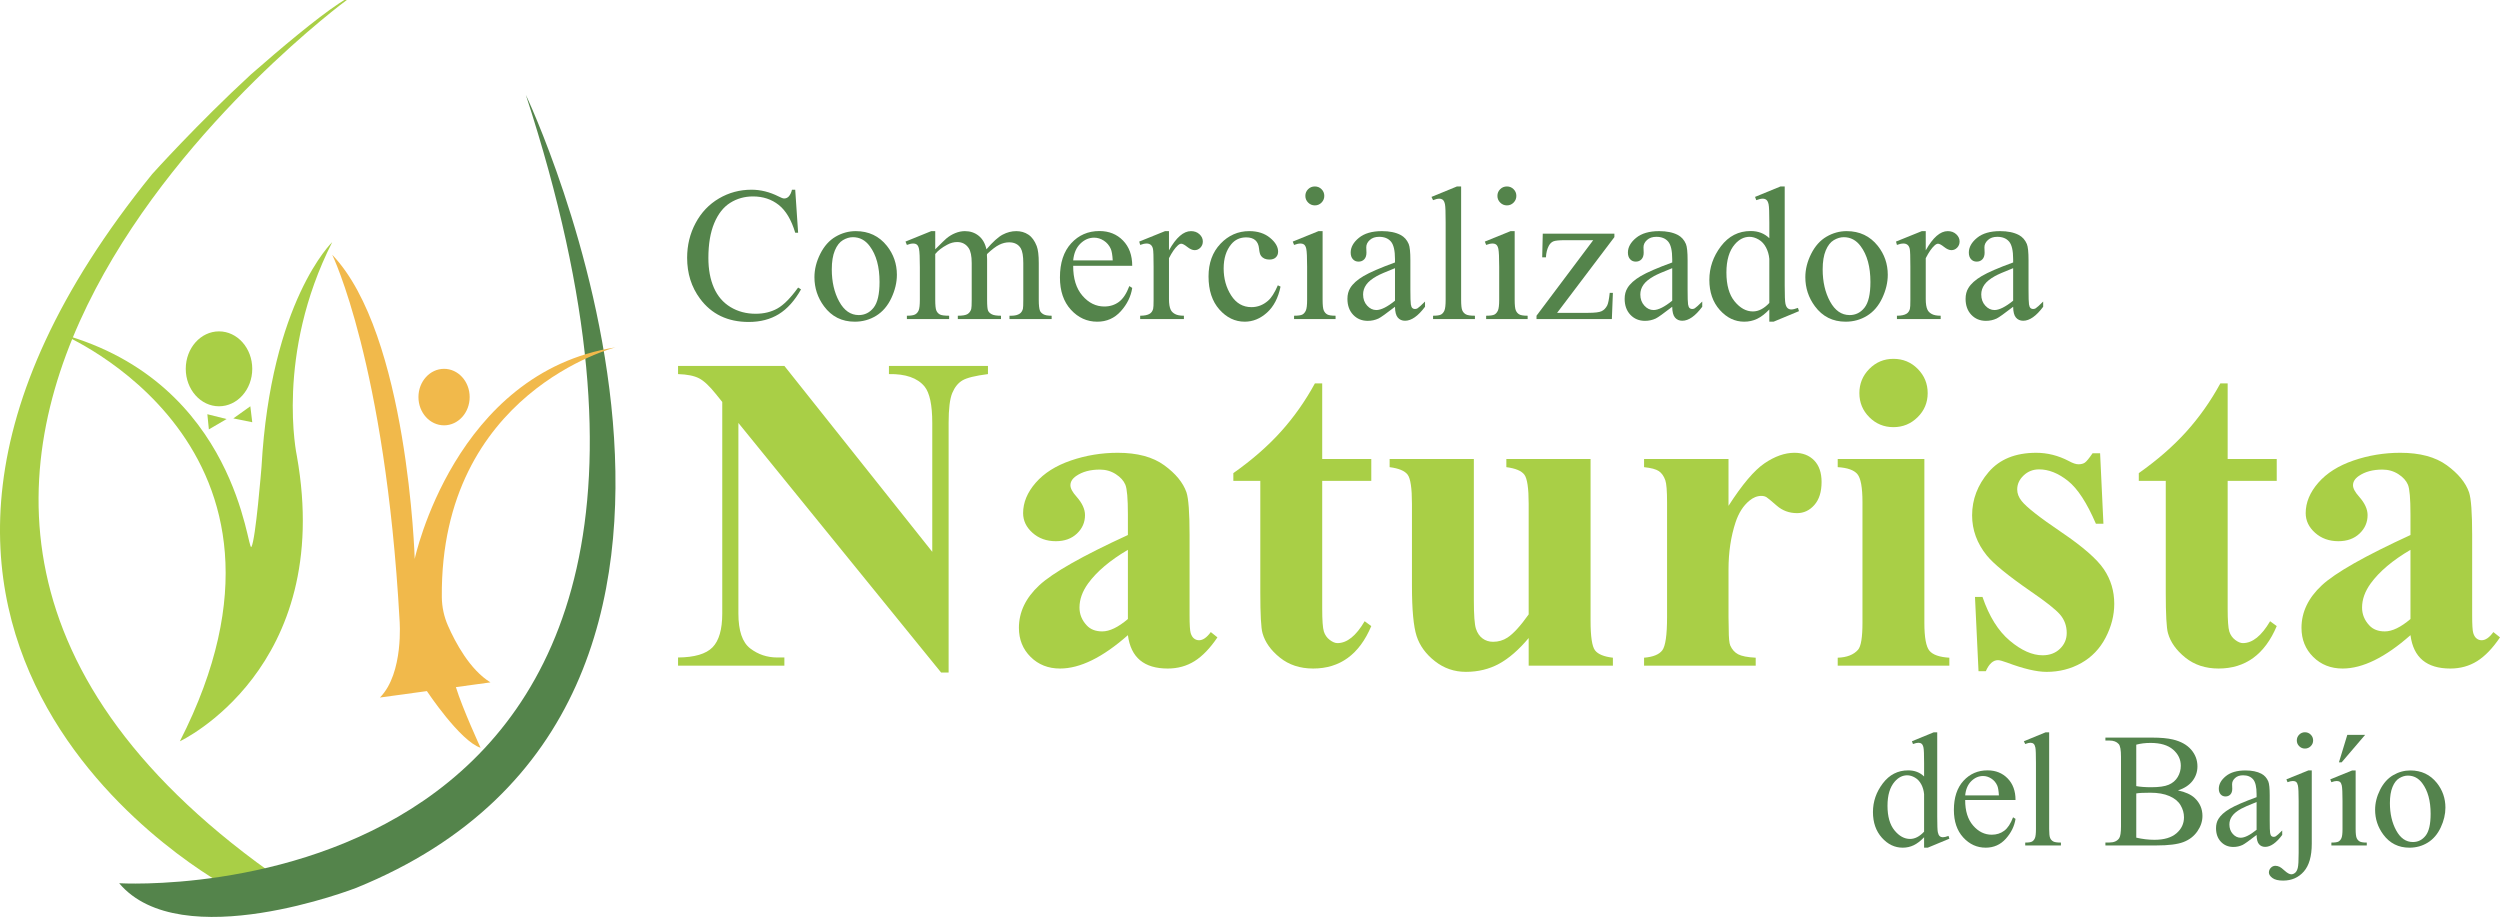<?xml version="1.0" encoding="UTF-8"?> <svg xmlns="http://www.w3.org/2000/svg" xmlns:xlink="http://www.w3.org/1999/xlink" version="1.1" id="Layer_1" x="0px" y="0px" viewBox="0 0 446.794 163.871" xml:space="preserve"> <g> <g> <g> <path fill="#54834D" d="M343.869,149.632c-0.635,0.663-1.256,1.14-1.862,1.429 c-0.607,0.289-1.26,0.434-1.962,0.434c-1.421,0-2.663-0.595-3.724-1.784c-1.061-1.189-1.592-2.717-1.592-4.585 c0-1.867,0.587-3.575,1.763-5.125c1.175-1.549,2.687-2.324,4.535-2.324c1.147,0,2.094,0.365,2.843,1.095v-2.402 c0-1.488-0.035-2.402-0.106-2.744c-0.071-0.341-0.183-0.573-0.334-0.696c-0.152-0.123-0.341-0.185-0.569-0.185 c-0.246,0-0.573,0.076-0.981,0.227l-0.185-0.497l3.881-1.592h0.64v15.054c0,1.526,0.036,2.457,0.107,2.793 c0.071,0.336,0.185,0.571,0.341,0.703c0.156,0.133,0.339,0.199,0.547,0.199c0.256,0,0.597-0.081,1.023-0.242 l0.156,0.498l-3.866,1.606h-0.654V149.632z M343.869,148.637v-6.709c-0.057-0.644-0.227-1.232-0.511-1.763 c-0.284-0.53-0.661-0.931-1.13-1.201c-0.469-0.27-0.927-0.405-1.372-0.405c-0.834,0-1.578,0.375-2.232,1.123 c-0.862,0.986-1.294,2.426-1.294,4.321c0,1.915,0.417,3.381,1.251,4.4c0.834,1.019,1.763,1.528,2.786,1.528 C342.229,149.931,343.063,149.5,343.869,148.637z"></path> <path fill="#54834D" d="M351.213,142.98c-0.01,1.933,0.46,3.449,1.407,4.549 c0.947,1.099,2.061,1.649,3.34,1.649c0.853,0,1.594-0.235,2.225-0.704c0.63-0.469,1.159-1.272,1.585-2.41 l0.441,0.284c-0.199,1.298-0.777,2.48-1.734,3.547c-0.957,1.066-2.156,1.599-3.596,1.599 c-1.564,0-2.902-0.609-4.016-1.827c-1.114-1.218-1.67-2.855-1.67-4.912c0-2.227,0.571-3.963,1.713-5.21 c1.142-1.246,2.575-1.869,4.3-1.869c1.459,0,2.658,0.481,3.596,1.443c0.938,0.962,1.407,2.248,1.407,3.859H351.213 z M351.213,142.155h6.027c-0.048-0.834-0.147-1.421-0.298-1.763c-0.237-0.531-0.59-0.948-1.059-1.251 c-0.469-0.303-0.96-0.455-1.471-0.455c-0.787,0-1.49,0.306-2.111,0.917 C351.68,140.215,351.317,141.065,351.213,142.155z"></path> <path fill="#54834D" d="M366.22,130.882v17.271c0,0.815,0.059,1.355,0.178,1.621 c0.118,0.265,0.301,0.467,0.547,0.604c0.246,0.138,0.706,0.206,1.379,0.206v0.512h-6.382v-0.512 c0.597,0,1.004-0.061,1.222-0.185c0.218-0.123,0.389-0.327,0.512-0.611s0.185-0.829,0.185-1.635v-11.827 c0-1.469-0.033-2.371-0.1-2.708c-0.066-0.336-0.173-0.566-0.32-0.689c-0.147-0.123-0.334-0.185-0.561-0.185 c-0.246,0-0.559,0.076-0.938,0.227l-0.242-0.497l3.881-1.592H366.22z"></path> <path fill="#54834D" d="M389.239,141.26c1.336,0.284,2.336,0.739,2.999,1.365 c0.919,0.872,1.379,1.938,1.379,3.199c0,0.957-0.303,1.874-0.91,2.75c-0.607,0.877-1.438,1.516-2.495,1.919 c-1.057,0.403-2.67,0.604-4.84,0.604h-9.098v-0.526h0.725c0.805,0,1.384-0.256,1.734-0.768 c0.218-0.331,0.327-1.038,0.327-2.118v-12.453c0-1.194-0.137-1.947-0.412-2.26 c-0.369-0.417-0.919-0.625-1.649-0.625h-0.725v-0.526h8.33c1.554,0,2.8,0.114,3.739,0.341 c1.421,0.341,2.507,0.946,3.255,1.813c0.749,0.867,1.123,1.865,1.123,2.992c0,0.967-0.294,1.831-0.881,2.594 C391.252,140.324,390.385,140.89,389.239,141.26z M381.79,140.492c0.35,0.066,0.751,0.116,1.201,0.149 c0.45,0.034,0.945,0.05,1.485,0.05c1.384,0,2.424-0.149,3.12-0.448c0.697-0.298,1.23-0.756,1.599-1.372 c0.37-0.616,0.554-1.289,0.554-2.018c0-1.128-0.46-2.09-1.379-2.886c-0.919-0.796-2.26-1.194-4.023-1.194 c-0.948,0-1.8,0.104-2.559,0.313V140.492z M381.79,149.703c1.099,0.256,2.184,0.384,3.255,0.384 c1.715,0,3.023-0.386,3.923-1.159c0.9-0.772,1.35-1.727,1.35-2.864c0-0.748-0.204-1.469-0.612-2.16 s-1.071-1.237-1.99-1.635c-0.919-0.398-2.057-0.597-3.412-0.597c-0.588,0-1.09,0.009-1.507,0.029 c-0.417,0.019-0.754,0.052-1.009,0.099V149.703z"></path> <path fill="#54834D" d="M403.293,149.22c-1.336,1.033-2.175,1.63-2.516,1.791 c-0.511,0.237-1.057,0.355-1.635,0.355c-0.9,0-1.642-0.308-2.225-0.924c-0.583-0.616-0.874-1.426-0.874-2.431 c0-0.635,0.142-1.184,0.426-1.649c0.388-0.644,1.064-1.251,2.026-1.819c0.962-0.569,2.561-1.26,4.798-2.075 v-0.512c0-1.298-0.206-2.189-0.619-2.672c-0.412-0.483-1.012-0.725-1.798-0.725c-0.597,0-1.071,0.161-1.421,0.483 c-0.36,0.322-0.54,0.692-0.54,1.109l0.028,0.825c0,0.436-0.111,0.772-0.334,1.009 c-0.223,0.237-0.514,0.355-0.874,0.355c-0.351,0-0.638-0.123-0.86-0.37c-0.223-0.246-0.334-0.583-0.334-1.009 c0-0.815,0.417-1.564,1.251-2.246c0.834-0.682,2.004-1.024,3.511-1.024c1.156,0,2.104,0.195,2.843,0.583 c0.559,0.294,0.971,0.753,1.237,1.379c0.17,0.407,0.256,1.242,0.256,2.502v4.421 c0,1.242,0.024,2.002,0.071,2.281c0.047,0.28,0.126,0.467,0.235,0.561c0.109,0.095,0.234,0.142,0.377,0.142 c0.151,0,0.284-0.033,0.398-0.1c0.199-0.123,0.583-0.469,1.151-1.038v0.796 c-1.061,1.421-2.075,2.132-3.042,2.132c-0.465,0-0.834-0.161-1.109-0.483 C403.444,150.547,403.302,149.997,403.293,149.22z M403.293,148.296v-4.961c-1.431,0.569-2.355,0.972-2.772,1.208 c-0.749,0.417-1.284,0.853-1.606,1.308c-0.322,0.455-0.483,0.952-0.483,1.493c0,0.682,0.204,1.248,0.611,1.699 c0.407,0.45,0.876,0.675,1.407,0.675C401.17,149.717,402.117,149.244,403.293,148.296z"></path> <path fill="#54834D" d="M413.153,137.691v13.106c0,2.227-0.474,3.881-1.421,4.961 c-0.948,1.08-2.18,1.62-3.696,1.62c-0.862,0-1.502-0.156-1.919-0.469c-0.417-0.313-0.625-0.635-0.625-0.967 c0-0.332,0.116-0.616,0.348-0.853c0.232-0.237,0.504-0.355,0.817-0.355c0.247,0,0.498,0.062,0.754,0.185 c0.161,0.066,0.471,0.306,0.931,0.718c0.46,0.412,0.846,0.618,1.159,0.618c0.227,0,0.45-0.088,0.668-0.263 c0.218-0.175,0.379-0.469,0.483-0.881c0.104-0.412,0.157-1.305,0.157-2.679v-9.268 c0-1.431-0.043-2.35-0.128-2.758c-0.066-0.313-0.17-0.528-0.313-0.647s-0.336-0.178-0.583-0.178 c-0.265,0-0.588,0.071-0.967,0.213l-0.199-0.512l3.923-1.592H413.153z M411.931,130.868 c0.407,0,0.753,0.142,1.038,0.426c0.284,0.284,0.427,0.63,0.427,1.038c0,0.398-0.142,0.739-0.427,1.023 c-0.284,0.284-0.63,0.427-1.038,0.427c-0.398,0-0.739-0.142-1.024-0.427c-0.284-0.284-0.426-0.625-0.426-1.023 c0-0.407,0.142-0.753,0.426-1.038C411.191,131.01,411.533,130.868,411.931,130.868z"></path> <path fill="#54834D" d="M420.995,137.691v10.462c0,0.815,0.062,1.358,0.185,1.628 c0.123,0.27,0.301,0.472,0.533,0.604c0.232,0.133,0.656,0.199,1.272,0.199v0.512h-6.326v-0.512 c0.635,0,1.061-0.061,1.279-0.185c0.218-0.123,0.391-0.327,0.519-0.611c0.128-0.284,0.192-0.829,0.192-1.635 v-5.018c0-1.412-0.043-2.326-0.128-2.743c-0.066-0.303-0.171-0.514-0.313-0.633 c-0.142-0.118-0.337-0.178-0.583-0.178c-0.265,0-0.588,0.071-0.967,0.213l-0.199-0.512l3.923-1.592H420.995z M422.686,131.337l-4.193,4.904h-0.483l1.493-4.904H422.686z"></path> <path fill="#54834D" d="M430.77,137.691c1.971,0,3.554,0.749,4.748,2.246c1.014,1.28,1.521,2.748,1.521,4.407 c0,1.166-0.28,2.346-0.839,3.54c-0.559,1.194-1.329,2.095-2.31,2.701c-0.981,0.606-2.073,0.91-3.276,0.91 c-1.962,0-3.521-0.782-4.677-2.346c-0.976-1.317-1.464-2.795-1.464-4.435c0-1.194,0.296-2.381,0.888-3.561 c0.592-1.18,1.372-2.052,2.338-2.616C428.666,137.974,429.69,137.691,430.77,137.691z M430.33,138.615 c-0.502,0-1.007,0.149-1.514,0.448c-0.507,0.298-0.917,0.822-1.229,1.571c-0.313,0.749-0.469,1.711-0.469,2.886 c0,1.895,0.377,3.53,1.13,4.904c0.753,1.375,1.746,2.061,2.978,2.061c0.919,0,1.677-0.379,2.274-1.137 c0.597-0.758,0.896-2.061,0.896-3.909c0-2.312-0.498-4.132-1.493-5.459 C432.229,139.07,431.372,138.615,430.33,138.615z"></path> </g> </g> <g> <g> <path fill="#54844B" d="M142.12,33.906l0.517,7.684h-0.517c-0.689-2.3-1.673-3.956-2.95-4.967 c-1.278-1.011-2.812-1.517-4.601-1.517c-1.5,0-2.856,0.381-4.067,1.142c-1.211,0.761-2.164,1.975-2.859,3.642 c-0.695,1.667-1.042,3.739-1.042,6.217c0,2.045,0.328,3.817,0.984,5.317c0.655,1.5,1.642,2.65,2.959,3.45 c1.317,0.8,2.82,1.2,4.509,1.2c1.467,0,2.761-0.314,3.884-0.942c1.122-0.628,2.356-1.875,3.7-3.742 l0.517,0.333c-1.133,2.011-2.456,3.484-3.967,4.417c-1.511,0.933-3.306,1.4-5.384,1.4 c-3.745,0-6.645-1.389-8.701-4.167c-1.534-2.067-2.3-4.501-2.3-7.301c0-2.256,0.505-4.328,1.517-6.217 c1.011-1.889,2.403-3.353,4.176-4.392c1.772-1.039,3.709-1.559,5.809-1.559c1.634,0,3.245,0.4,4.834,1.2 c0.467,0.245,0.8,0.367,1,0.367c0.3,0,0.561-0.105,0.783-0.317c0.289-0.3,0.494-0.717,0.617-1.25 H142.12z"></path> <path fill="#54844B" d="M152.939,41.307c2.311,0,4.167,0.878,5.567,2.634c1.189,1.5,1.784,3.223,1.784,5.167 c0,1.367-0.328,2.75-0.984,4.151c-0.656,1.4-1.558,2.456-2.709,3.167c-1.15,0.711-2.431,1.067-3.842,1.067 c-2.3,0-4.128-0.917-5.484-2.75c-1.145-1.544-1.717-3.278-1.717-5.201c0-1.4,0.347-2.792,1.042-4.176 c0.694-1.383,1.609-2.406,2.742-3.067C150.472,41.638,151.672,41.307,152.939,41.307z M152.423,42.39 c-0.589,0-1.181,0.175-1.775,0.525c-0.595,0.35-1.075,0.964-1.442,1.842c-0.367,0.878-0.55,2.006-0.55,3.384 c0,2.223,0.442,4.14,1.325,5.751c0.883,1.611,2.047,2.417,3.492,2.417c1.078,0,1.967-0.444,2.667-1.333 c0.7-0.889,1.05-2.417,1.05-4.584c0-2.711-0.583-4.845-1.75-6.401 C154.65,42.924,153.645,42.39,152.423,42.39z"></path> <path fill="#54844B" d="M167.143,44.557c1.111-1.111,1.767-1.75,1.967-1.917c0.5-0.422,1.039-0.75,1.617-0.983 c0.578-0.233,1.15-0.35,1.717-0.35c0.956,0,1.778,0.278,2.467,0.833c0.689,0.556,1.15,1.361,1.383,2.417 c1.144-1.333,2.111-2.209,2.9-2.625c0.789-0.417,1.6-0.625,2.434-0.625c0.811,0,1.531,0.208,2.159,0.625 c0.628,0.417,1.125,1.098,1.492,2.042c0.244,0.645,0.367,1.656,0.367,3.034v6.567 c0,0.956,0.072,1.611,0.217,1.967c0.111,0.245,0.317,0.453,0.617,0.625c0.3,0.172,0.789,0.258,1.467,0.258 v0.6h-7.534v-0.6h0.317c0.655,0,1.167-0.128,1.533-0.383c0.256-0.178,0.439-0.461,0.55-0.85 c0.044-0.189,0.067-0.728,0.067-1.617v-6.567c0-1.244-0.15-2.122-0.45-2.634c-0.433-0.711-1.128-1.067-2.084-1.067 c-0.589,0-1.181,0.147-1.775,0.442c-0.595,0.295-1.314,0.842-2.159,1.642l-0.033,0.183l0.033,0.717v7.284 c0,1.044,0.059,1.695,0.175,1.95c0.117,0.256,0.336,0.47,0.658,0.642c0.322,0.172,0.872,0.258,1.65,0.258 v0.6h-7.718v-0.6c0.844,0,1.425-0.1,1.742-0.3c0.317-0.2,0.536-0.5,0.658-0.9 c0.056-0.189,0.083-0.739,0.083-1.65v-6.567c0-1.244-0.183-2.139-0.55-2.684 c-0.489-0.711-1.173-1.067-2.05-1.067c-0.6,0-1.195,0.161-1.784,0.483c-0.922,0.489-1.633,1.039-2.134,1.65 v8.184c0,1,0.069,1.65,0.208,1.95c0.139,0.3,0.344,0.525,0.617,0.675c0.272,0.15,0.825,0.225,1.659,0.225 v0.6h-7.551v-0.6c0.7,0,1.189-0.075,1.467-0.225c0.278-0.15,0.489-0.389,0.633-0.717 c0.144-0.328,0.217-0.964,0.217-1.909v-5.834c0-1.678-0.05-2.761-0.15-3.25 c-0.078-0.367-0.2-0.619-0.367-0.758c-0.167-0.139-0.395-0.208-0.683-0.208c-0.311,0-0.683,0.083-1.117,0.25 l-0.25-0.6l4.601-1.867h0.717V44.557z"></path> <path fill="#54844B" d="M191.797,47.508c-0.011,2.267,0.539,4.045,1.65,5.334c1.111,1.289,2.417,1.934,3.917,1.934 c1,0,1.869-0.275,2.608-0.825c0.739-0.55,1.359-1.492,1.859-2.825l0.517,0.333 c-0.233,1.523-0.911,2.909-2.034,4.159c-1.123,1.25-2.528,1.875-4.217,1.875c-1.834,0-3.403-0.714-4.709-2.142 c-1.306-1.428-1.959-3.348-1.959-5.759c0-2.611,0.669-4.648,2.009-6.109c1.339-1.461,3.02-2.192,5.042-2.192 c1.711,0,3.117,0.564,4.217,1.692c1.1,1.128,1.65,2.636,1.65,4.526H191.797z M191.797,46.541h7.067 c-0.056-0.978-0.172-1.667-0.35-2.067c-0.278-0.622-0.692-1.111-1.242-1.467 c-0.55-0.355-1.125-0.533-1.725-0.533c-0.922,0-1.748,0.358-2.475,1.075 C192.344,44.265,191.919,45.263,191.797,46.541z"></path> <path fill="#54844B" d="M208.917,41.307v3.434c1.278-2.289,2.589-3.434,3.934-3.434c0.611,0,1.117,0.186,1.517,0.558 c0.4,0.372,0.6,0.803,0.6,1.292c0,0.433-0.144,0.8-0.433,1.1c-0.289,0.3-0.633,0.45-1.034,0.45 c-0.389,0-0.825-0.192-1.308-0.575c-0.483-0.383-0.842-0.575-1.075-0.575c-0.2,0-0.417,0.111-0.65,0.334 c-0.5,0.456-1.017,1.206-1.55,2.25v7.317c0,0.845,0.105,1.484,0.317,1.917 c0.144,0.3,0.4,0.55,0.767,0.75c0.367,0.2,0.894,0.3,1.583,0.3v0.6h-7.817v-0.6 c0.778,0,1.355-0.122,1.734-0.367c0.278-0.178,0.472-0.461,0.583-0.85c0.055-0.189,0.083-0.728,0.083-1.617 v-5.917c0-1.778-0.036-2.836-0.108-3.175c-0.072-0.339-0.206-0.586-0.4-0.742 c-0.195-0.156-0.436-0.233-0.725-0.233c-0.345,0-0.733,0.083-1.167,0.25l-0.167-0.6l4.617-1.867H208.917z"></path> <path fill="#54844B" d="M228.854,51.224c-0.411,2.011-1.217,3.559-2.417,4.642c-1.2,1.083-2.528,1.625-3.983,1.625 c-1.734,0-3.245-0.728-4.534-2.184c-1.289-1.456-1.934-3.422-1.934-5.901c0-2.4,0.714-4.35,2.142-5.851 c1.428-1.5,3.142-2.25,5.142-2.25c1.5,0,2.734,0.397,3.701,1.192c0.967,0.795,1.45,1.62,1.45,2.475 c0,0.422-0.136,0.764-0.408,1.025c-0.272,0.261-0.653,0.392-1.142,0.392c-0.656,0-1.15-0.211-1.483-0.633 c-0.189-0.233-0.314-0.678-0.375-1.333c-0.062-0.655-0.286-1.156-0.675-1.5 c-0.389-0.333-0.928-0.5-1.617-0.5c-1.111,0-2.006,0.411-2.683,1.234c-0.9,1.089-1.35,2.528-1.35,4.317 c0,1.823,0.447,3.431,1.342,4.825c0.894,1.395,2.103,2.092,3.625,2.092c1.089,0,2.067-0.372,2.933-1.117 c0.611-0.511,1.206-1.439,1.784-2.784L228.854,51.224z"></path> <path fill="#54844B" d="M236.373,41.307v12.268c0,0.956,0.069,1.592,0.208,1.909 c0.139,0.317,0.344,0.553,0.617,0.708c0.272,0.156,0.769,0.233,1.492,0.233v0.6h-7.418v-0.6 c0.744,0,1.244-0.072,1.5-0.217c0.255-0.144,0.458-0.383,0.608-0.717c0.15-0.334,0.225-0.972,0.225-1.917 v-5.884c0-1.656-0.05-2.728-0.15-3.217c-0.078-0.355-0.2-0.603-0.367-0.742 c-0.167-0.139-0.395-0.208-0.683-0.208c-0.311,0-0.689,0.083-1.134,0.25l-0.233-0.6l4.6-1.867H236.373z M234.99,33.323c0.467,0,0.864,0.164,1.192,0.492c0.328,0.328,0.492,0.725,0.492,1.192 s-0.164,0.867-0.492,1.2c-0.328,0.333-0.725,0.5-1.192,0.5s-0.867-0.167-1.2-0.5 c-0.333-0.333-0.5-0.733-0.5-1.2s0.164-0.864,0.492-1.192C234.109,33.487,234.512,33.323,234.99,33.323z"></path> <path fill="#54844B" d="M249.31,54.825c-1.567,1.211-2.55,1.911-2.95,2.1 c-0.6,0.278-1.239,0.417-1.917,0.417c-1.056,0-1.925-0.361-2.609-1.083c-0.683-0.722-1.025-1.672-1.025-2.85 c0-0.744,0.167-1.389,0.5-1.934c0.456-0.756,1.247-1.467,2.375-2.134c1.128-0.667,3.003-1.478,5.626-2.434 v-0.6c0-1.522-0.242-2.567-0.725-3.134c-0.483-0.567-1.186-0.85-2.108-0.85 c-0.7,0-1.256,0.189-1.667,0.567c-0.422,0.378-0.633,0.811-0.633,1.3l0.033,0.967 c0,0.511-0.131,0.906-0.392,1.183c-0.261,0.278-0.603,0.417-1.025,0.417c-0.411,0-0.748-0.144-1.008-0.433 c-0.261-0.289-0.392-0.683-0.392-1.183c0-0.956,0.489-1.834,1.467-2.634c0.978-0.8,2.35-1.2,4.117-1.2 c1.355,0,2.467,0.228,3.334,0.683c0.655,0.344,1.139,0.883,1.45,1.617c0.2,0.478,0.3,1.456,0.3,2.934 v5.184c0,1.456,0.027,2.348,0.083,2.675c0.056,0.328,0.147,0.547,0.275,0.658 c0.128,0.111,0.275,0.167,0.442,0.167c0.177,0,0.333-0.039,0.467-0.117c0.233-0.144,0.683-0.55,1.35-1.217 v0.933c-1.245,1.667-2.433,2.5-3.567,2.5c-0.545,0-0.978-0.189-1.3-0.567 C249.487,56.381,249.321,55.736,249.31,54.825z M249.31,53.742v-5.817c-1.678,0.667-2.762,1.139-3.251,1.417 c-0.878,0.489-1.506,1-1.883,1.534c-0.378,0.533-0.567,1.117-0.567,1.75c0,0.8,0.239,1.464,0.717,1.992 c0.477,0.528,1.028,0.792,1.65,0.792C246.82,55.408,247.932,54.853,249.31,53.742z"></path> <path fill="#54844B" d="M261.129,33.323v20.252c0,0.956,0.069,1.589,0.208,1.9 c0.139,0.311,0.353,0.547,0.642,0.708c0.289,0.161,0.828,0.242,1.617,0.242v0.6h-7.484v-0.6 c0.7,0,1.178-0.072,1.434-0.217c0.255-0.144,0.455-0.383,0.6-0.717c0.144-0.334,0.217-0.972,0.217-1.917 V39.707c0-1.722-0.039-2.781-0.117-3.175c-0.078-0.394-0.203-0.664-0.375-0.808 c-0.172-0.144-0.392-0.217-0.658-0.217c-0.289,0-0.656,0.089-1.1,0.267l-0.283-0.583l4.55-1.867H261.129z"></path> <path fill="#54844B" d="M270.699,41.307v12.268c0,0.956,0.069,1.592,0.208,1.909 c0.139,0.317,0.344,0.553,0.617,0.708c0.272,0.156,0.769,0.233,1.492,0.233v0.6h-7.417v-0.6 c0.744,0,1.244-0.072,1.5-0.217c0.255-0.144,0.458-0.383,0.608-0.717c0.15-0.334,0.225-0.972,0.225-1.917 v-5.884c0-1.656-0.05-2.728-0.15-3.217c-0.078-0.355-0.2-0.603-0.367-0.742 c-0.167-0.139-0.395-0.208-0.683-0.208c-0.311,0-0.689,0.083-1.133,0.25l-0.233-0.6l4.6-1.867H270.699z M269.315,33.323c0.467,0,0.864,0.164,1.192,0.492c0.328,0.328,0.492,0.725,0.492,1.192 s-0.164,0.867-0.492,1.2c-0.328,0.333-0.725,0.5-1.192,0.5s-0.867-0.167-1.2-0.5 c-0.333-0.333-0.5-0.733-0.5-1.2s0.164-0.864,0.492-1.192C268.434,33.487,268.837,33.323,269.315,33.323z"></path> <path fill="#54844B" d="M288.252,52.341l-0.183,4.684h-13.468v-0.6l10.134-13.501h-5 c-1.078,0-1.784,0.07-2.117,0.208c-0.333,0.139-0.606,0.403-0.817,0.792c-0.3,0.556-0.472,1.245-0.516,2.067 h-0.667l0.1-4.234h12.801v0.617l-10.235,13.535h5.567c1.167,0,1.959-0.097,2.376-0.292 c0.417-0.194,0.752-0.536,1.008-1.025c0.177-0.355,0.328-1.106,0.45-2.25H288.252z"></path> <path fill="#54844B" d="M298.855,54.825c-1.567,1.211-2.55,1.911-2.95,2.1 c-0.6,0.278-1.239,0.417-1.917,0.417c-1.056,0-1.925-0.361-2.609-1.083c-0.683-0.722-1.025-1.672-1.025-2.85 c0-0.744,0.167-1.389,0.5-1.934c0.456-0.756,1.247-1.467,2.375-2.134c1.128-0.667,3.003-1.478,5.626-2.434 v-0.6c0-1.522-0.242-2.567-0.725-3.134c-0.483-0.567-1.186-0.85-2.108-0.85 c-0.7,0-1.256,0.189-1.667,0.567c-0.422,0.378-0.633,0.811-0.633,1.3l0.033,0.967 c0,0.511-0.131,0.906-0.392,1.183c-0.261,0.278-0.603,0.417-1.025,0.417c-0.411,0-0.748-0.144-1.008-0.433 c-0.261-0.289-0.392-0.683-0.392-1.183c0-0.956,0.489-1.834,1.467-2.634c0.978-0.8,2.35-1.2,4.117-1.2 c1.355,0,2.467,0.228,3.334,0.683c0.655,0.344,1.139,0.883,1.45,1.617c0.2,0.478,0.3,1.456,0.3,2.934 v5.184c0,1.456,0.027,2.348,0.083,2.675c0.056,0.328,0.147,0.547,0.275,0.658 c0.128,0.111,0.275,0.167,0.442,0.167c0.177,0,0.333-0.039,0.467-0.117c0.233-0.144,0.683-0.55,1.35-1.217 v0.933c-1.245,1.667-2.433,2.5-3.567,2.5c-0.545,0-0.978-0.189-1.3-0.567 C299.032,56.381,298.866,55.736,298.855,54.825z M298.855,53.742v-5.817c-1.678,0.667-2.762,1.139-3.251,1.417 c-0.878,0.489-1.506,1-1.883,1.534c-0.378,0.533-0.567,1.117-0.567,1.75c0,0.8,0.239,1.464,0.717,1.992 c0.477,0.528,1.028,0.792,1.65,0.792C296.366,55.408,297.477,54.853,298.855,53.742z"></path> <path fill="#54844B" d="M316.208,55.308c-0.745,0.778-1.472,1.336-2.183,1.675 c-0.711,0.339-1.478,0.508-2.3,0.508c-1.667,0-3.123-0.697-4.367-2.092c-1.245-1.395-1.867-3.186-1.867-5.376 c0-2.189,0.689-4.192,2.067-6.009c1.378-1.817,3.15-2.725,5.317-2.725c1.345,0,2.456,0.428,3.334,1.283v-2.817 c0-1.744-0.041-2.817-0.125-3.217c-0.083-0.4-0.214-0.672-0.392-0.817c-0.178-0.144-0.4-0.217-0.667-0.217 c-0.289,0-0.672,0.089-1.15,0.267l-0.217-0.583l4.55-1.867h0.75v17.652c0,1.789,0.042,2.881,0.125,3.275 c0.083,0.395,0.217,0.67,0.4,0.825c0.183,0.156,0.397,0.233,0.642,0.233c0.3,0,0.7-0.094,1.2-0.283 l0.183,0.583l-4.534,1.883h-0.767V55.308z M316.208,54.142V46.274c-0.066-0.756-0.267-1.444-0.6-2.067 c-0.333-0.622-0.775-1.092-1.325-1.408c-0.55-0.317-1.086-0.475-1.608-0.475c-0.978,0-1.851,0.439-2.617,1.317 c-1.011,1.156-1.517,2.845-1.517,5.067c0,2.245,0.489,3.965,1.467,5.159c0.978,1.195,2.067,1.792,3.267,1.792 C314.286,55.658,315.264,55.153,316.208,54.142z"></path> <path fill="#54844B" d="M330.028,41.307c2.311,0,4.167,0.878,5.567,2.634c1.189,1.5,1.784,3.223,1.784,5.167 c0,1.367-0.328,2.75-0.983,4.151c-0.656,1.4-1.558,2.456-2.709,3.167c-1.15,0.711-2.431,1.067-3.842,1.067 c-2.3,0-4.128-0.917-5.484-2.75c-1.145-1.544-1.717-3.278-1.717-5.201c0-1.4,0.347-2.792,1.042-4.176 c0.694-1.383,1.609-2.406,2.742-3.067C327.561,41.638,328.762,41.307,330.028,41.307z M329.511,42.39 c-0.589,0-1.181,0.175-1.775,0.525c-0.595,0.35-1.075,0.964-1.442,1.842c-0.367,0.878-0.55,2.006-0.55,3.384 c0,2.223,0.442,4.14,1.325,5.751c0.883,1.611,2.048,2.417,3.492,2.417c1.078,0,1.967-0.444,2.667-1.333 c0.7-0.889,1.05-2.417,1.05-4.584c0-2.711-0.583-4.845-1.75-6.401 C331.739,42.924,330.734,42.39,329.511,42.39z"></path> <path fill="#54844B" d="M344.165,41.307v3.434c1.278-2.289,2.589-3.434,3.934-3.434c0.611,0,1.117,0.186,1.517,0.558 c0.4,0.372,0.6,0.803,0.6,1.292c0,0.433-0.145,0.8-0.433,1.1c-0.289,0.3-0.633,0.45-1.033,0.45 c-0.389,0-0.825-0.192-1.309-0.575c-0.483-0.383-0.842-0.575-1.075-0.575c-0.2,0-0.417,0.111-0.65,0.334 c-0.5,0.456-1.017,1.206-1.55,2.25v7.317c0,0.845,0.105,1.484,0.316,1.917 c0.145,0.3,0.4,0.55,0.767,0.75c0.367,0.2,0.894,0.3,1.583,0.3v0.6h-7.817v-0.6 c0.778,0,1.356-0.122,1.734-0.367c0.278-0.178,0.472-0.461,0.583-0.85c0.056-0.189,0.084-0.728,0.084-1.617 v-5.917c0-1.778-0.036-2.836-0.108-3.175c-0.072-0.339-0.206-0.586-0.4-0.742 c-0.195-0.156-0.436-0.233-0.725-0.233c-0.345,0-0.733,0.083-1.167,0.25l-0.167-0.6l4.617-1.867H344.165z"></path> <path fill="#54844B" d="M359.785,54.825c-1.567,1.211-2.55,1.911-2.95,2.1c-0.6,0.278-1.239,0.417-1.917,0.417 c-1.056,0-1.925-0.361-2.609-1.083c-0.683-0.722-1.025-1.672-1.025-2.85c0-0.744,0.167-1.389,0.5-1.934 c0.456-0.756,1.247-1.467,2.375-2.134c1.128-0.667,3.003-1.478,5.626-2.434v-0.6 c0-1.522-0.242-2.567-0.725-3.134c-0.483-0.567-1.186-0.85-2.108-0.85c-0.7,0-1.256,0.189-1.667,0.567 c-0.422,0.378-0.633,0.811-0.633,1.3l0.033,0.967c0,0.511-0.131,0.906-0.392,1.183 c-0.261,0.278-0.603,0.417-1.025,0.417c-0.411,0-0.748-0.144-1.008-0.433c-0.261-0.289-0.392-0.683-0.392-1.183 c0-0.956,0.489-1.834,1.467-2.634c0.978-0.8,2.35-1.2,4.117-1.2c1.355,0,2.467,0.228,3.334,0.683 c0.655,0.344,1.139,0.883,1.45,1.617c0.2,0.478,0.3,1.456,0.3,2.934v5.184 c0,1.456,0.027,2.348,0.083,2.675c0.056,0.328,0.147,0.547,0.275,0.658c0.128,0.111,0.275,0.167,0.442,0.167 c0.177,0,0.333-0.039,0.467-0.117c0.233-0.144,0.683-0.55,1.35-1.217v0.933 c-1.245,1.667-2.433,2.5-3.567,2.5c-0.545,0-0.978-0.189-1.3-0.567 C359.962,56.381,359.796,55.736,359.785,54.825z M359.785,53.742v-5.817c-1.678,0.667-2.762,1.139-3.251,1.417 c-0.878,0.489-1.506,1-1.883,1.534c-0.378,0.533-0.567,1.117-0.567,1.75c0,0.8,0.239,1.464,0.717,1.992 c0.477,0.528,1.028,0.792,1.65,0.792C357.296,55.408,358.407,54.853,359.785,53.742z"></path> </g> </g> <g> <g> <path fill="#A9CF46" d="M140.182,65.395l26.43,33.225V75.588c0-3.213-0.461-5.386-1.383-6.519 c-1.264-1.527-3.385-2.265-6.361-2.212v-1.462h17.699v1.462c-2.265,0.29-3.787,0.665-4.563,1.126 c-0.777,0.461-1.383,1.212-1.817,2.252c-0.435,1.041-0.652,2.825-0.652,5.353v44.603h-1.343l-36.228-44.603 v34.055c0,3.081,0.704,5.162,2.114,6.242c1.409,1.08,3.022,1.62,4.84,1.62h1.264v1.462H121.179v-1.462 c2.949-0.026,5.004-0.632,6.163-1.817c1.159-1.185,1.738-3.2,1.738-6.044V71.835l-1.146-1.422 c-1.133-1.422-2.133-2.357-3.002-2.805c-0.869-0.448-2.12-0.698-3.753-0.751v-1.462H140.182z"></path> <path fill="#A9CF46" d="M201.575,113.514c-4.504,3.977-8.547,5.965-12.129,5.965c-2.108,0-3.859-0.691-5.255-2.074 c-1.396-1.383-2.094-3.114-2.094-5.195c0-2.818,1.211-5.353,3.635-7.605c2.423-2.252,7.704-5.248,15.842-8.988 v-3.714c0-2.791-0.152-4.55-0.454-5.274c-0.303-0.724-0.876-1.356-1.719-1.896 c-0.843-0.539-1.791-0.81-2.845-0.81c-1.712,0-3.121,0.382-4.227,1.146c-0.685,0.474-1.027,1.027-1.027,1.659 c0,0.553,0.368,1.238,1.106,2.054c1.001,1.133,1.501,2.226,1.501,3.279c0,1.291-0.481,2.39-1.442,3.299 c-0.962,0.909-2.219,1.363-3.773,1.363c-1.659,0-3.049-0.5-4.168-1.501c-1.12-1.001-1.679-2.173-1.679-3.516 c0-1.896,0.75-3.707,2.252-5.432c1.501-1.725,3.595-3.048,6.282-3.97c2.686-0.922,5.478-1.383,8.375-1.383 c3.503,0,6.275,0.745,8.316,2.232c2.041,1.488,3.364,3.101,3.97,4.84c0.369,1.106,0.553,3.648,0.553,7.625 v14.341c0,1.686,0.066,2.746,0.198,3.18c0.132,0.435,0.329,0.757,0.593,0.968 c0.263,0.211,0.566,0.316,0.909,0.316c0.685,0,1.383-0.487,2.094-1.462l1.185,0.948 c-1.317,1.95-2.68,3.365-4.089,4.247c-1.409,0.882-3.009,1.323-4.8,1.323c-2.107,0-3.753-0.494-4.938-1.481 C202.563,117.011,201.838,115.516,201.575,113.514z M201.575,110.63V98.265c-3.187,1.871-5.558,3.872-7.111,6.005 c-1.027,1.422-1.541,2.858-1.541,4.306c0,1.212,0.435,2.279,1.304,3.2c0.658,0.711,1.58,1.067,2.765,1.067 C198.309,112.843,199.837,112.106,201.575,110.63z"></path> <path fill="#A9CF46" d="M236.302,68.516v13.511h8.771v3.911h-8.771v22.795c0,2.133,0.099,3.51,0.296,4.128 c0.197,0.619,0.546,1.12,1.047,1.501c0.5,0.382,0.961,0.573,1.383,0.573c1.712,0,3.332-1.304,4.859-3.911 l1.185,0.869c-2.133,5.057-5.597,7.585-10.39,7.585c-2.344,0-4.326-0.652-5.946-1.956 c-1.62-1.304-2.654-2.759-3.101-4.366c-0.264-0.895-0.395-3.318-0.395-7.269V85.939h-4.82V84.556 c3.319-2.344,6.144-4.806,8.474-7.388c2.331-2.581,4.366-5.465,6.104-8.652H236.302z"></path> <path fill="#A9CF46" d="M284.263,82.027v28.919c0,2.819,0.263,4.577,0.79,5.274c0.526,0.698,1.593,1.139,3.2,1.323 v1.422h-15.052v-4.938c-1.765,2.107-3.53,3.641-5.294,4.602c-1.765,0.961-3.74,1.442-5.926,1.442 c-2.081,0-3.931-0.639-5.551-1.916c-1.62-1.277-2.706-2.772-3.259-4.484c-0.553-1.712-0.83-4.701-0.83-8.968 V90.047c0-2.792-0.257-4.53-0.77-5.215c-0.514-0.685-1.587-1.132-3.22-1.343v-1.462h15.052v25.245 c0,2.634,0.125,4.333,0.375,5.096c0.25,0.764,0.645,1.343,1.185,1.738c0.539,0.395,1.166,0.593,1.877,0.593 c0.948,0,1.804-0.25,2.568-0.75c1.053-0.685,2.317-2.067,3.793-4.148V90.047c0-2.792-0.257-4.53-0.77-5.215 c-0.514-0.685-1.587-1.132-3.22-1.343v-1.462H284.263z"></path> <path fill="#A9CF46" d="M308.915,82.027v8.376c2.45-3.819,4.596-6.354,6.44-7.605 c1.843-1.25,3.621-1.877,5.333-1.877c1.475,0,2.653,0.455,3.536,1.363c0.882,0.909,1.324,2.193,1.324,3.852 c0,1.765-0.429,3.135-1.284,4.109c-0.856,0.975-1.89,1.462-3.101,1.462c-1.397,0-2.608-0.448-3.635-1.343 c-1.027-0.895-1.633-1.396-1.817-1.501c-0.264-0.158-0.567-0.237-0.908-0.237c-0.764,0-1.488,0.29-2.173,0.869 c-1.08,0.896-1.896,2.173-2.449,3.832c-0.843,2.555-1.264,5.373-1.264,8.454v8.494l0.039,2.212 c0,1.501,0.092,2.463,0.277,2.884c0.316,0.711,0.783,1.232,1.402,1.56c0.619,0.33,1.665,0.534,3.141,0.612 v1.422h-19.951v-1.422c1.606-0.131,2.693-0.573,3.259-1.323c0.566-0.751,0.85-2.732,0.85-5.946V89.85 c0-2.107-0.105-3.45-0.316-4.03c-0.264-0.737-0.646-1.277-1.146-1.619c-0.501-0.342-1.383-0.579-2.647-0.711 v-1.462H308.915z"></path> <path fill="#A9CF46" d="M343.918,82.027v29.275c0,2.607,0.303,4.274,0.909,4.998 c0.606,0.725,1.791,1.139,3.555,1.244v1.422h-19.951v-1.422c1.633-0.052,2.845-0.526,3.635-1.422 c0.527-0.606,0.79-2.212,0.79-4.82V89.731c0-2.607-0.303-4.273-0.909-4.998 c-0.606-0.724-1.778-1.139-3.516-1.245v-1.462H343.918z M338.387,64.131c1.712,0,3.161,0.599,4.346,1.798 c1.185,1.199,1.778,2.641,1.778,4.326c0,1.686-0.599,3.121-1.798,4.306c-1.199,1.185-2.641,1.778-4.326,1.778 c-1.686,0-3.121-0.593-4.306-1.778c-1.185-1.185-1.778-2.62-1.778-4.306c0-1.685,0.593-3.127,1.778-4.326 C335.266,64.73,336.701,64.131,338.387,64.131z"></path> <path fill="#A9CF46" d="M375.326,81l0.593,12.603h-1.343c-1.607-3.739-3.273-6.295-4.998-7.664 c-1.725-1.369-3.444-2.054-5.156-2.054c-1.08,0-2.002,0.362-2.765,1.087c-0.764,0.725-1.146,1.56-1.146,2.509 c0,0.711,0.263,1.396,0.79,2.054c0.843,1.08,3.2,2.93,7.072,5.551c3.872,2.621,6.42,4.846,7.645,6.677 c1.225,1.831,1.837,3.878,1.837,6.143c0,2.054-0.514,4.069-1.541,6.045c-1.027,1.975-2.476,3.49-4.346,4.543 c-1.871,1.053-3.938,1.581-6.202,1.581c-1.765,0-4.122-0.553-7.072-1.659c-0.79-0.29-1.33-0.435-1.62-0.435 c-0.869,0-1.594,0.658-2.173,1.975h-1.304l-0.632-13.274h1.343c1.185,3.477,2.811,6.084,4.879,7.822 c2.067,1.738,4.023,2.607,5.867,2.607c1.264,0,2.298-0.388,3.101-1.165c0.803-0.777,1.205-1.718,1.205-2.825 c0-1.264-0.395-2.357-1.185-3.279c-0.79-0.922-2.555-2.317-5.294-4.188c-4.03-2.791-6.637-4.925-7.822-6.4 c-1.738-2.159-2.608-4.543-2.608-7.151c0-2.845,0.981-5.418,2.943-7.723c1.962-2.304,4.8-3.457,8.514-3.457 c2.001,0,3.937,0.488,5.807,1.462c0.711,0.395,1.29,0.593,1.738,0.593c0.474,0,0.856-0.099,1.146-0.296 c0.289-0.197,0.75-0.757,1.383-1.679H375.326z"></path> <path fill="#A9CF46" d="M398.122,68.516v13.511h8.771v3.911h-8.771v22.795c0,2.133,0.099,3.51,0.296,4.128 c0.197,0.619,0.546,1.12,1.047,1.501c0.5,0.382,0.961,0.573,1.383,0.573c1.712,0,3.332-1.304,4.859-3.911 l1.185,0.869c-2.133,5.057-5.597,7.585-10.39,7.585c-2.344,0-4.326-0.652-5.946-1.956 c-1.62-1.304-2.654-2.759-3.101-4.366c-0.264-0.895-0.395-3.318-0.395-7.269V85.939h-4.82V84.556 c3.319-2.344,6.144-4.806,8.474-7.388c2.331-2.581,4.366-5.465,6.104-8.652H398.122z"></path> <path fill="#A9CF46" d="M430.794,113.514c-4.504,3.977-8.547,5.965-12.129,5.965c-2.107,0-3.859-0.691-5.254-2.074 c-1.397-1.383-2.094-3.114-2.094-5.195c0-2.818,1.211-5.353,3.635-7.605c2.423-2.252,7.704-5.248,15.842-8.988 v-3.714c0-2.791-0.152-4.55-0.454-5.274c-0.303-0.724-0.876-1.356-1.718-1.896 c-0.843-0.539-1.791-0.81-2.845-0.81c-1.712,0-3.121,0.382-4.227,1.146c-0.685,0.474-1.027,1.027-1.027,1.659 c0,0.553,0.369,1.238,1.106,2.054c1.001,1.133,1.501,2.226,1.501,3.279c0,1.291-0.481,2.39-1.442,3.299 c-0.962,0.909-2.219,1.363-3.773,1.363c-1.659,0-3.049-0.5-4.168-1.501c-1.12-1.001-1.679-2.173-1.679-3.516 c0-1.896,0.751-3.707,2.252-5.432c1.501-1.725,3.595-3.048,6.282-3.97c2.687-0.922,5.478-1.383,8.376-1.383 c3.502,0,6.275,0.745,8.316,2.232c2.041,1.488,3.365,3.101,3.971,4.84c0.368,1.106,0.553,3.648,0.553,7.625 v14.341c0,1.686,0.066,2.746,0.197,3.18c0.132,0.435,0.329,0.757,0.593,0.968 c0.263,0.211,0.566,0.316,0.909,0.316c0.685,0,1.383-0.487,2.094-1.462l1.185,0.948 c-1.317,1.95-2.68,3.365-4.089,4.247c-1.409,0.882-3.009,1.323-4.8,1.323c-2.107,0-3.753-0.494-4.939-1.481 C431.781,117.011,431.057,115.516,430.794,113.514z M430.794,110.63V98.265c-3.187,1.871-5.558,3.872-7.111,6.005 c-1.027,1.422-1.541,2.858-1.541,4.306c0,1.212,0.435,2.279,1.304,3.2c0.658,0.711,1.58,1.067,2.766,1.067 C427.528,112.843,429.056,112.106,430.794,110.63z"></path> </g> </g> <path fill="#A9CF46" d="M61.981,0h-0.439c-0.32,0.2-0.644,0.407-0.968,0.619 C56.519,3.307,50.24,8.582,44.852,13.299c-9.608,8.849-17.654,17.813-17.654,17.813l0-0 c-68.375,84.303,13.722,127.547,13.722,127.547l9.628-1.204C-53.954,85.247,61.981,0,61.981,0z"></path> <path fill="#A9CF46" d="M59.374,43.275c0,0-10.982,10.53-12.637,40.166c0,0-1.053,13.088-1.805,14.291 s-2.407-29.335-33.998-38.06c0,0,48.139,20.008,21.211,72.811c0,0,27.68-12.937,20.91-50.998 C53.055,81.486,49.144,63.434,59.374,43.275z"></path> <ellipse fill="#A9CF46" cx="39.14" cy="65.916" rx="5.942" ry="6.694"></ellipse> <ellipse fill="#F1B94B" cx="79.361" cy="70.965" rx="4.577" ry="5.049"></ellipse> <polygon fill="#A9CF46" points="37.057,74.029 37.328,76.738 40.497,74.889 "></polygon> <polygon fill="#A9CF46" points="41.701,74.775 44.739,72.61 45.082,75.463 "></polygon> <path fill="#54844B" d="M21.296,157.849c0,0,121.118,7.43,72.678-140.899c0,0,51.578,108.492-30.327,141.735 C63.647,158.684,32.296,170.894,21.296,157.849z"></path> <path fill="#F1B94B" d="M110,62.08c-28.804,4.513-35.883,37.809-35.883,37.809s-1.204-40.216-14.743-54.357 c0,0,9.477,19.406,12.035,65.289c0,0,0.802,9.477-3.51,13.84l8.395-1.151l0,0c0,0,5.923,8.939,9.595,10.133 c0,0-3.237-7.021-4.412-10.843l6.178-0.847c-3.663-2.242-6.254-7.091-7.588-10.118 c-0.716-1.623-1.092-3.376-1.106-5.151C78.659,70.04,110,62.08,110,62.08z"></path> </g> </svg> 